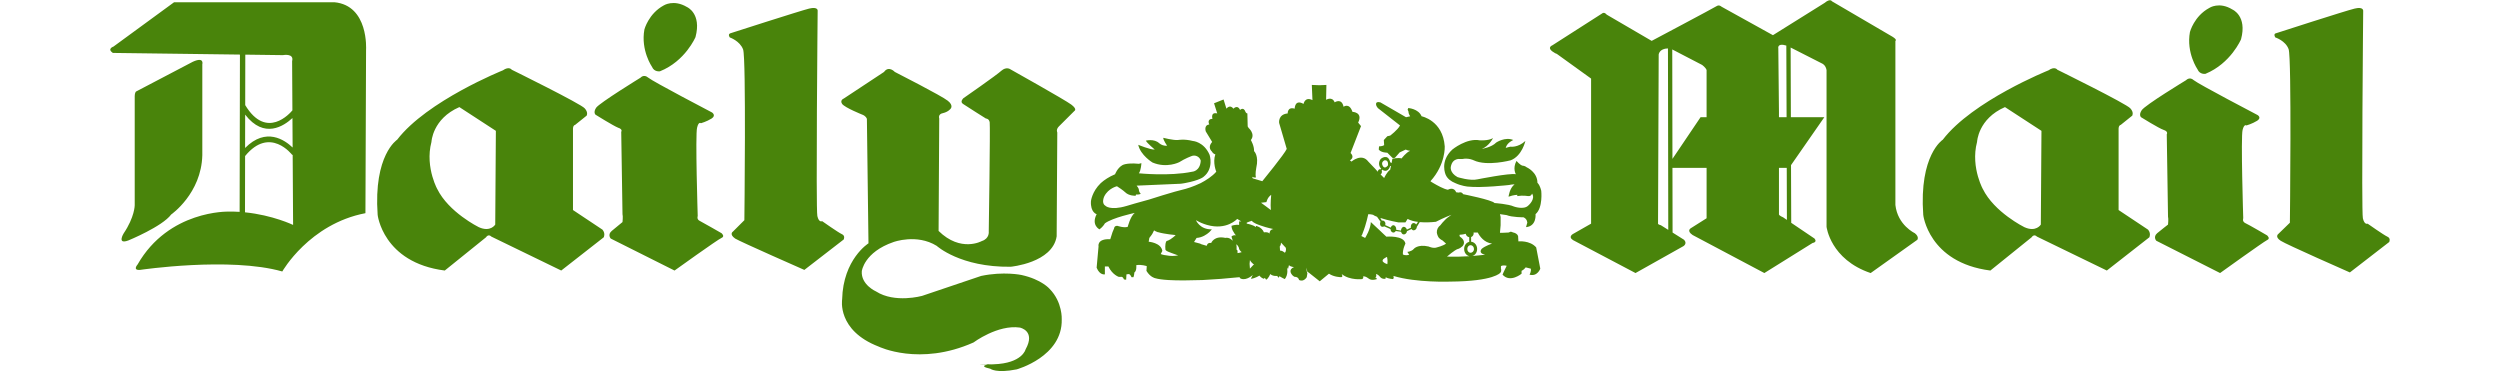 <svg xmlns="http://www.w3.org/2000/svg" fill="none" viewBox="0 0 202 30" height="30" width="202">
<g clip-path="url(#clip0_640_6474)">
<path fill="#49840B" d="M102.276 16.664L102.686 16.971C102.635 16.511 102.712 15.743 102.712 15.743C102.403 15.947 102.328 16.331 102.328 16.331L101.892 16.382L102.276 16.664ZM119.072 19.989C119.021 19.887 118.943 19.811 118.814 19.811C118.687 19.811 118.558 19.938 118.558 20.118C118.558 20.298 118.687 20.424 118.814 20.424C118.967 20.424 119.097 20.298 119.097 20.118C119.096 20.068 119.072 20.041 119.072 19.989ZM119.061 18.788C119.068 18.81 119.072 18.838 119.072 18.864C119.071 18.927 119.05 18.989 119.014 19.041C118.977 19.092 118.925 19.132 118.866 19.154V19.531C118.936 19.538 119.005 19.56 119.067 19.594C119.129 19.629 119.183 19.676 119.226 19.733C119.309 19.844 119.353 19.979 119.353 20.117C119.353 20.393 119.196 20.616 118.966 20.685C119.599 20.636 119.995 20.578 119.995 20.578C119.379 20.449 119.737 20.092 119.737 20.092C120.02 19.861 120.558 19.681 120.558 19.681C119.918 19.603 119.559 19.093 119.403 18.786H119.061V18.788ZM118.739 20.701C118.493 20.66 118.303 20.42 118.303 20.118C118.303 19.828 118.479 19.595 118.713 19.542V19.166C118.642 19.155 118.577 19.122 118.527 19.073C118.476 19.023 118.443 18.958 118.432 18.888L118.43 18.89C118.174 18.965 117.942 18.965 117.942 18.965C117.891 19.094 117.994 19.145 117.994 19.145C118.532 19.529 118.174 19.887 118.174 19.887C117.918 20.118 117.789 20.118 117.789 20.118C117.534 20.195 116.917 20.733 116.917 20.733C117.603 20.754 118.23 20.733 118.739 20.701ZM111.712 18.327C111.758 18.327 111.803 18.313 111.841 18.286L112.352 18.507C112.352 18.66 112.455 18.79 112.584 18.79C112.664 18.79 112.734 18.738 112.775 18.665L113.209 18.729C113.237 18.858 113.325 18.943 113.43 18.943C113.548 18.943 113.668 18.834 113.683 18.678L114.046 18.506C114.089 18.57 114.153 18.611 114.226 18.611C114.353 18.611 114.482 18.482 114.482 18.328L114.714 17.947C115.149 17.98 115.587 17.971 116.021 17.92C116.713 17.561 117.278 17.357 117.278 17.357C117.071 17.509 116.866 17.639 116.737 17.792C116.608 17.919 116.488 18.056 116.379 18.201C116.286 18.268 116.212 18.357 116.162 18.46C116.113 18.563 116.09 18.677 116.096 18.791C116.116 18.937 116.168 19.076 116.249 19.2C116.378 19.352 116.558 19.431 116.558 19.431L116.841 19.686C116.609 19.866 116.096 19.992 116.096 19.992C115.813 20.097 115.43 19.917 115.43 19.917C114.532 19.713 114.225 20.121 114.225 20.121C114.045 20.325 113.712 20.352 113.712 20.352L113.865 20.583C113.531 20.686 113.353 20.557 113.353 20.557C113.327 20.122 113.558 19.687 113.558 19.687C113.455 18.997 112.018 19.123 112.018 19.123L111.661 18.788L111.583 18.711L110.763 17.943C110.763 18.174 110.66 18.507 110.533 18.79C110.431 19.019 110.302 19.225 110.302 19.225L109.995 19.07C110.053 18.985 110.096 18.89 110.121 18.79C110.377 18.174 110.557 17.304 110.557 17.304C110.71 17.304 110.84 17.33 110.942 17.355C111.019 17.407 111.071 17.433 111.071 17.433C111.131 17.461 111.196 17.488 111.266 17.517L111.549 17.917C111.522 17.964 111.508 18.018 111.508 18.072C111.507 18.225 111.583 18.327 111.712 18.327ZM114.575 17.929L114.425 18.141C114.405 18.106 114.376 18.076 114.341 18.055C114.306 18.034 114.266 18.023 114.225 18.021C114.096 18.021 113.994 18.147 113.994 18.327C113.994 18.351 113.996 18.376 114.002 18.398L113.675 18.551C113.64 18.431 113.536 18.326 113.43 18.326C113.303 18.326 113.2 18.479 113.2 18.633L112.809 18.566C112.814 18.546 112.816 18.526 112.816 18.506C112.816 18.353 112.711 18.198 112.584 18.198C112.488 18.198 112.408 18.283 112.373 18.39L111.921 18.186C111.936 18.15 111.944 18.111 111.943 18.072C111.943 17.943 111.84 17.817 111.711 17.817C111.691 17.816 111.67 17.82 111.651 17.827L111.531 17.611H111.529C112.182 17.823 112.992 17.971 112.992 17.971H113.557L113.737 17.688C113.969 17.818 114.27 17.892 114.575 17.929ZM111.536 13.559C111.557 13.585 111.577 13.609 111.598 13.631L111.565 13.688C111.548 13.677 111.528 13.671 111.508 13.67C111.405 13.67 111.328 13.772 111.328 13.875L111.303 13.85L111.097 13.618L111.022 13.542L110.559 13.056C110.021 12.339 109.2 13.056 109.2 13.056L109.073 12.953C109.507 12.697 109.125 12.364 109.125 12.364L109.97 10.189L109.739 9.907C110.151 9.062 109.279 9.037 109.279 9.037C109.021 8.269 108.56 8.628 108.56 8.628C108.407 7.886 107.841 8.269 107.841 8.269C107.637 7.758 107.149 8.064 107.149 8.064L107.173 6.862L106.611 6.887L105.995 6.862L106.046 8.089C105.432 7.783 105.327 8.397 105.327 8.397C104.61 7.987 104.61 8.781 104.61 8.781C104.019 8.601 104.045 9.165 104.045 9.165C103.251 9.241 103.354 9.932 103.354 9.932L103.968 12.031C103.815 12.415 101.994 14.641 101.994 14.641L101.224 14.411L101.173 14.284C101.352 14.386 101.481 14.335 101.481 14.335C101.404 14.079 101.506 13.567 101.506 13.567C101.738 12.569 101.327 12.21 101.327 12.21C101.352 11.8 101.07 11.315 101.07 11.315C101.455 10.829 100.891 10.342 100.891 10.342L100.813 10.214L100.788 9.165C100.686 9.165 100.634 9.036 100.634 9.036C100.48 8.601 100.198 8.883 100.198 8.883C99.993 8.423 99.66 8.781 99.66 8.781C99.377 8.397 99.095 8.781 99.095 8.781L98.864 8.038L98.095 8.345L98.352 9.164C97.787 9.035 97.967 9.599 97.967 9.599C97.48 9.624 97.71 10.059 97.71 10.059C97.249 10.11 97.428 10.623 97.428 10.623L97.941 11.467C97.53 11.927 97.916 12.235 97.916 12.235C98.045 12.466 98.199 12.466 98.199 12.466C97.967 13.157 98.275 13.874 98.275 13.874C97.942 14.257 97.455 14.564 97.019 14.794C96.379 15.101 95.814 15.255 95.814 15.255C94.813 15.486 92.84 16.125 92.84 16.125C92.147 16.303 91.044 16.636 91.044 16.636C89.66 17.047 89.301 16.612 89.301 16.612C88.967 16.406 89.224 15.868 89.224 15.868C89.557 15.203 90.25 15.049 90.25 15.049C90.737 15.358 90.916 15.536 90.916 15.536C91.224 15.844 91.763 15.818 91.763 15.818L91.788 15.716C92.019 15.742 92.173 15.664 92.173 15.664C92.019 15.511 92.019 15.332 92.019 15.332C92.019 15.204 91.84 15 91.84 15L95.404 14.846C95.533 14.822 95.634 14.822 95.737 14.795C96.967 14.565 97.25 14.284 97.25 14.284C98.096 13.617 97.738 12.517 97.738 12.517C97.275 11.443 96.379 11.39 96.379 11.39C95.686 11.212 95.173 11.314 95.173 11.314C94.789 11.34 93.994 11.135 93.994 11.135C93.968 11.288 94.301 11.774 94.301 11.774C94.186 11.785 94.071 11.772 93.961 11.737C93.851 11.702 93.749 11.645 93.661 11.57C93.25 11.187 92.584 11.365 92.584 11.365C92.686 11.57 93.303 12.083 93.303 12.083C92.943 12.108 91.97 11.699 91.97 11.699C92.149 12.544 93.124 13.132 93.124 13.132C94.277 13.618 95.277 13.107 95.277 13.107C95.764 12.8 96.252 12.62 96.252 12.62C96.325 12.587 96.405 12.57 96.486 12.57C96.566 12.571 96.646 12.588 96.719 12.623C96.792 12.657 96.857 12.706 96.909 12.768C96.961 12.829 96.999 12.902 97.021 12.979C96.969 13.85 96.328 13.875 96.328 13.875C94.482 14.258 92.02 14.002 92.02 14.002C92.199 13.772 92.225 13.183 92.225 13.183L92.02 13.235C90.944 13.132 90.661 13.363 90.661 13.363C90.276 13.593 90.097 14.08 90.097 14.08C89.61 14.285 89.225 14.54 88.942 14.796C88.224 15.489 88.148 16.255 88.148 16.255C88.097 17.177 88.609 17.305 88.609 17.305C88.148 18.2 88.84 18.533 88.84 18.533C89.148 18.304 89.275 18.047 89.275 18.047C89.891 17.588 91.686 17.203 91.686 17.203C91.326 17.485 91.121 18.328 91.121 18.328C90.814 18.431 90.3 18.251 90.3 18.251C90.018 18.227 90.018 18.457 90.018 18.457L89.889 18.763L89.71 19.327C88.608 19.276 88.762 19.915 88.762 19.915L88.608 21.629C88.865 22.268 89.274 22.167 89.274 22.167V21.528H89.556C89.889 22.218 90.403 22.372 90.403 22.372H90.557C90.736 22.321 90.814 22.578 90.814 22.578L90.993 22.602L91.018 22.167L91.222 22.143C91.351 22.194 91.428 22.398 91.428 22.398H91.581C91.632 22.296 91.659 22.014 91.659 22.014C91.864 21.886 91.811 21.426 91.811 21.426C92.222 21.349 92.658 21.504 92.658 21.504L92.633 21.886C92.94 22.398 93.326 22.475 93.326 22.475C93.582 22.551 93.966 22.602 94.428 22.628C95.224 22.679 96.223 22.652 97.147 22.628C98.149 22.578 99.149 22.501 100.147 22.397C100.25 22.55 100.3 22.526 100.3 22.526C100.736 22.678 101.223 22.217 101.223 22.217L101.07 22.526C101.403 22.5 101.763 22.268 101.763 22.268C101.852 22.39 101.977 22.48 102.121 22.526L102.199 22.448L102.302 22.601C102.506 22.498 102.635 22.142 102.635 22.142C102.866 22.346 103.2 22.294 103.2 22.294L103.302 22.447L103.378 22.319C103.531 22.423 103.814 22.55 103.814 22.55C104.123 22.166 103.994 21.604 103.994 21.604L104.072 21.731L104.147 21.424C104.3 21.577 104.559 21.577 104.559 21.577C104.072 21.781 104.352 22.141 104.352 22.141C104.413 22.242 104.503 22.322 104.61 22.37C104.691 22.36 104.773 22.381 104.84 22.428C104.906 22.476 104.952 22.547 104.969 22.627C105.353 22.807 105.585 22.396 105.585 22.396L105.636 22.09C105.559 21.91 105.559 21.628 105.559 21.628L105.636 21.961L105.763 22.038L106.635 22.729L107.38 22.113C107.79 22.396 108.355 22.396 108.355 22.396C108.559 22.396 108.406 22.141 108.406 22.141C109.073 22.678 110.072 22.55 110.072 22.55C110.225 22.423 110.123 22.346 110.123 22.346C110.304 22.268 110.611 22.526 110.611 22.526C110.866 22.703 111.251 22.55 111.251 22.55C111.227 22.423 111.098 22.397 111.098 22.397C111.278 22.397 111.176 22.142 111.176 22.142C111.354 22.166 111.509 22.371 111.509 22.371C111.662 22.577 111.945 22.526 111.945 22.526L111.969 22.397C112.149 22.526 112.558 22.55 112.558 22.55C112.663 22.447 112.584 22.294 112.584 22.294C114.431 22.858 117.173 22.754 117.173 22.754C120.738 22.73 121.226 22.038 121.226 22.038C121.354 21.883 121.277 21.706 121.277 21.706V21.502C121.457 21.397 121.739 21.476 121.739 21.476L121.481 22.013L121.406 22.193C122.02 22.883 122.943 22.116 122.943 22.116V21.884C123.123 21.809 123.276 21.604 123.276 21.604L123.688 21.707C123.74 21.938 123.586 22.193 123.586 22.193C124.226 22.371 124.455 21.707 124.455 21.707L124.124 19.99C123.611 19.402 122.687 19.504 122.687 19.504L122.661 19.069C122.61 18.916 122.432 18.814 122.277 18.788L122.079 18.717L121.892 18.788C121.609 18.812 121.198 18.812 121.198 18.812V18.788L121.25 18.199V17.534L121.198 17.303L121.739 17.381C122.149 17.558 123.098 17.558 123.098 17.558C123.405 17.687 123.405 17.994 123.405 17.994L123.303 18.353C124.174 18.276 124.072 17.303 124.072 17.303C124.686 16.791 124.532 15.409 124.532 15.409C124.454 15.076 124.327 14.871 124.249 14.794L124.225 14.77C124.225 13.899 123.353 13.515 123.353 13.515C123.2 13.386 123.02 13.386 123.02 13.386C122.815 13.336 122.532 13.002 122.532 13.002C122.199 13.616 122.481 14.076 122.481 14.076C121.967 13.974 119.402 14.486 119.402 14.486C118.788 14.64 117.763 14.308 117.763 14.308C117.121 13.949 117.224 13.489 117.224 13.489C117.351 12.746 117.967 12.848 117.967 12.848H118.148C118.686 12.746 119.071 12.951 119.071 12.951C120.147 13.463 122.069 12.951 122.069 12.951C122.992 12.592 123.25 11.389 123.25 11.389C122.634 11.953 122.045 11.851 122.045 11.851C121.915 11.877 121.786 11.911 121.66 11.953C121.763 11.518 122.275 11.313 122.275 11.313C121.609 11.032 120.891 11.518 120.891 11.518C120.533 11.902 119.736 12.03 119.736 12.03C120.325 11.799 120.634 11.159 120.634 11.159C120.25 11.389 119.558 11.338 119.558 11.338C118.506 11.133 117.352 12.08 117.352 12.08C116.3 13.053 116.814 14.128 116.814 14.128C116.943 14.434 117.25 14.665 117.583 14.793C118.07 15.024 118.582 15.075 118.582 15.075C119.685 15.203 121.942 14.947 121.942 14.947C122.147 14.896 122.378 14.896 122.378 14.896C121.966 15.203 121.891 15.894 121.891 15.894C122.301 15.742 122.608 15.742 122.608 15.742L122.584 15.844C123.071 15.767 123.48 15.844 123.48 15.844C123.737 15.868 123.789 15.64 123.789 15.64C124.096 16.099 123.48 16.613 123.48 16.613C123.121 16.971 122.327 16.688 122.327 16.688C121.891 16.484 120.761 16.406 120.761 16.406C120.557 16.151 118.223 15.69 118.223 15.69C118.094 15.459 117.865 15.562 117.865 15.562L117.658 15.536C117.454 15.049 116.993 15.332 116.993 15.332C116.66 15.28 116.121 14.974 115.812 14.794C115.659 14.718 115.582 14.641 115.582 14.641C116.813 13.285 116.735 11.827 116.735 11.827C116.582 9.727 114.864 9.395 114.864 9.395C114.609 8.781 113.788 8.73 113.788 8.73L113.737 8.858L113.812 9.037C113.788 9.166 113.941 9.396 113.941 9.396L113.608 9.472L111.531 8.269C111.019 8.142 111.224 8.576 111.224 8.576L111.327 8.73L113.122 10.137C112.941 10.495 112.327 10.956 112.327 10.956L112.096 11.008L111.813 11.314L111.839 11.724C111.71 11.827 111.427 11.827 111.427 11.827L111.403 12.083C111.581 12.339 112.095 12.339 112.095 12.339L112.504 12.748C112.633 12.825 112.736 12.723 112.736 12.723L113.094 12.314L113.582 12.084C113.711 12.16 113.942 12.186 113.942 12.186C113.609 12.315 113.251 12.8 113.251 12.8C112.968 12.723 112.505 12.825 112.505 12.825L112.454 13.107L112.439 13.175L112.327 13.107C112.147 12.365 111.582 12.825 111.582 12.825C111.491 12.924 111.437 13.05 111.428 13.184C111.42 13.318 111.458 13.45 111.536 13.559ZM111.548 14.094C111.609 14.066 111.66 13.978 111.66 13.874C111.66 13.844 111.653 13.815 111.641 13.788L111.675 13.702C111.756 13.767 111.856 13.802 111.959 13.801C112.224 13.793 112.326 13.412 112.326 13.412H112.39L112.326 13.719C112.068 13.873 111.839 14.384 111.839 14.384L111.548 14.094ZM111.708 13.363C111.571 13.079 111.865 12.952 111.865 12.952C112.224 12.901 112.148 13.361 112.148 13.361C112.052 13.481 111.974 13.526 111.91 13.531C111.771 13.543 111.71 13.365 111.708 13.363ZM97.71 18.762C97.505 18.942 97.146 19.197 96.684 19.224L96.479 19.554L96.966 19.683L97.069 19.734L97.505 19.863C97.505 19.863 97.53 19.58 97.865 19.631C97.865 19.631 98.095 19.017 99.018 19.223C99.018 19.223 99.172 19.171 99.377 19.274C99.454 19.325 99.531 19.376 99.607 19.452L99.504 19.119C99.504 19.119 99.607 18.966 99.863 19.017C99.863 19.017 99.76 18.914 99.684 18.761C99.575 18.611 99.513 18.433 99.504 18.249C99.504 18.249 99.812 18.122 100.12 18.174V17.891H100.299L99.966 17.687C99.966 17.687 99.119 18.633 97.529 18.174C97.215 18.085 96.913 17.956 96.632 17.79C96.632 17.79 96.94 18.557 97.915 18.531C97.916 18.531 97.839 18.634 97.71 18.762ZM93.582 18.762C94.095 18.915 94.993 18.994 94.993 18.994C94.915 19.069 94.839 19.146 94.763 19.197C94.481 19.429 94.25 19.48 94.25 19.48C94.096 19.735 94.174 20.197 94.174 20.197C94.25 20.3 94.481 20.375 94.686 20.453C94.943 20.555 95.198 20.633 95.198 20.633C94.885 20.696 94.563 20.696 94.25 20.633C93.967 20.606 93.789 20.528 93.789 20.528L93.917 20.273C93.814 19.606 92.814 19.531 92.814 19.531L92.866 19.225C92.994 19.07 93.123 18.892 93.174 18.763C93.206 18.716 93.231 18.665 93.25 18.611C93.302 18.662 93.43 18.713 93.558 18.763L93.582 18.762ZM111.841 20.887C111.764 20.938 111.712 20.989 111.712 21.091C111.712 21.091 111.764 21.243 112.097 21.346C112.097 21.346 112.148 21.066 112.071 20.758C112.07 20.758 111.943 20.809 111.841 20.887ZM100.147 20.424L100.326 20.373C100.326 20.373 100.147 20.22 100.122 20.118C100.122 20.118 100.122 19.914 99.891 19.734L99.916 19.914V20.169L99.993 20.247V20.451L100.147 20.424ZM100.967 21.322L100.994 21.706L101.327 21.346C101.301 21.346 101.274 21.34 101.252 21.326C101.229 21.313 101.21 21.294 101.198 21.27C101.07 21.168 100.994 21.015 100.994 21.015L100.967 21.322ZM102.127 18.772C102.321 18.75 102.485 18.763 102.577 18.874C102.575 18.711 102.646 18.548 102.89 18.506C102.89 18.506 102.352 18.404 101.865 18.224C101.557 18.121 101.249 17.992 101.147 17.84L100.916 17.917L100.736 17.992V18.07C100.736 18.07 101.223 18.145 101.48 18.352V18.248C101.48 18.249 101.946 18.337 102.127 18.772ZM103.479 19.785C103.479 19.734 103.506 19.683 103.506 19.605L103.89 20.016C103.89 20.016 103.966 20.272 103.813 20.425C103.813 20.425 103.737 20.35 103.635 20.299C103.57 20.267 103.5 20.249 103.428 20.248L103.404 19.915C103.404 19.914 103.455 19.863 103.479 19.785ZM72.299 5.811C72.299 5.811 76.12 7.757 76.582 8.141C77.069 8.525 76.812 8.781 76.812 8.781C76.812 8.781 76.633 9.036 76.197 9.139C75.76 9.215 75.89 9.574 75.89 9.574L75.838 18.66C77.634 20.425 79.326 19.479 79.326 19.479C79.967 19.275 79.891 18.711 79.891 18.711C79.891 18.711 80.02 10.164 79.967 9.881C79.916 9.575 79.66 9.575 79.66 9.575C79.66 9.575 78.071 8.576 77.814 8.398C77.531 8.219 77.839 7.938 77.839 7.938C77.839 7.938 80.531 6.07 80.917 5.711C81.302 5.378 81.61 5.582 81.61 5.582C81.61 5.582 86.046 8.065 86.558 8.449C87.07 8.833 86.815 8.961 86.815 8.961L85.558 10.215C85.302 10.471 85.429 10.701 85.429 10.701L85.378 19.096C85.045 21.245 81.66 21.554 81.66 21.554C77.582 21.605 75.686 19.865 75.686 19.865C74.07 18.866 72.198 19.556 72.198 19.556C69.814 20.375 69.633 21.912 69.633 21.912C69.556 23.013 70.787 23.55 70.787 23.55C72.301 24.522 74.505 23.907 74.505 23.907C76.377 23.268 79.275 22.296 79.275 22.296C81.095 21.912 82.531 22.218 82.531 22.218C84.172 22.578 84.813 23.346 84.813 23.346C85.864 24.42 85.788 25.802 85.788 25.802C85.864 28.823 82.146 29.846 82.146 29.846C80.48 30.179 80.019 29.795 80.019 29.795C78.839 29.538 80.095 29.411 80.095 29.411C80.095 29.411 77.941 29.538 80.275 29.435C82.608 29.36 82.865 28.234 82.865 28.234C83.712 26.723 82.404 26.468 82.404 26.468C80.609 26.213 78.661 27.671 78.661 27.671C74.301 29.615 70.994 28.003 70.994 28.003C67.609 26.698 68.045 24.19 68.045 24.19C68.121 20.94 70.173 19.661 70.173 19.661L70.045 9.602C69.943 9.346 69.686 9.269 69.686 9.269C69.686 9.269 68.275 8.706 68.045 8.399C67.839 8.092 68.173 7.964 68.173 7.964L71.43 5.813C71.812 5.275 72.299 5.811 72.299 5.811ZM9.116 4.276C8.629 3.943 9.167 3.764 9.167 3.764L14.066 0.181H27.014C29.809 0.436 29.578 4.02 29.578 4.02L29.527 17.225C24.988 18.095 22.809 21.936 22.809 21.936C18.577 20.733 11.321 21.807 11.321 21.807C10.68 21.858 11.116 21.372 11.116 21.372C13.629 16.97 18.449 17.098 18.449 17.098C18.761 17.092 19.065 17.1 19.362 17.119L19.387 4.41L9.116 4.276ZM15.578 4.992C16.526 4.557 16.347 5.197 16.347 5.197V12.542C16.27 15.639 13.834 17.329 13.834 17.329C13.116 18.302 10.373 19.427 10.373 19.427C9.424 19.785 9.988 18.864 9.988 18.864C10.885 17.534 10.885 16.586 10.885 16.586V7.757C10.885 7.501 10.988 7.398 10.988 7.398L15.578 4.992ZM19.796 17.156C22.037 17.381 23.682 18.174 23.682 18.174L23.648 12.495L23.614 12.521C23.608 12.515 21.814 10.151 19.804 12.608L19.796 17.156ZM23.644 11.92L23.63 9.538C22.944 10.179 21.344 11.258 19.809 9.261L19.804 11.957C21.494 10.246 23.013 11.312 23.644 11.92ZM23.626 8.917L23.603 4.941C23.782 4.276 22.86 4.455 22.86 4.455L19.82 4.415L19.813 8.493C21.532 11.338 23.45 9.131 23.626 8.917ZM59.016 2.689C59.016 2.689 64.657 0.872 65.375 0.694C66.118 0.515 66.067 0.872 66.067 0.872C66.067 0.872 65.914 16.893 66.042 17.457C66.17 18.021 66.427 17.868 66.427 17.868C66.427 17.868 67.735 18.79 68.017 18.916C68.325 19.045 68.171 19.351 68.171 19.351L64.991 21.809C64.991 21.809 59.811 19.531 59.401 19.276C58.889 18.916 59.222 18.712 59.222 18.712L60.145 17.791C60.145 17.791 60.298 4.687 60.043 3.996C59.786 3.304 58.965 3.023 58.965 3.023C58.785 2.74 59.016 2.689 59.016 2.689ZM52.683 5.402C52.862 5.838 53.323 5.761 53.323 5.761C55.375 4.942 56.196 2.997 56.196 2.997C56.708 1.077 55.503 0.566 55.503 0.566C54.426 -0.074 53.631 0.437 53.631 0.437C52.4 1.103 52.067 2.383 52.067 2.383C51.76 4.072 52.683 5.402 52.683 5.402ZM51.76 6.273C51.76 6.273 48.426 8.321 48.169 8.704C47.913 9.088 48.119 9.268 48.119 9.268C48.119 9.268 49.555 10.164 49.939 10.317C50.349 10.445 50.195 10.65 50.195 10.65L50.298 17.304C50.349 17.484 50.298 17.943 50.298 17.943C50.298 17.943 49.733 18.405 49.426 18.661C49.067 18.967 49.348 19.276 49.348 19.276L54.503 21.86C54.503 21.86 57.99 19.352 58.298 19.225C58.605 19.096 58.298 18.841 58.298 18.841C58.298 18.841 56.785 17.971 56.529 17.842C56.273 17.713 56.376 17.458 56.376 17.458C56.376 17.458 56.17 10.879 56.325 10.316C56.452 9.779 56.632 9.958 56.632 9.958C56.632 9.958 57.093 9.83 57.503 9.574C57.888 9.317 57.53 9.087 57.53 9.087C57.53 9.087 52.734 6.58 52.376 6.273C52.015 5.965 51.76 6.273 51.76 6.273ZM30.514 17.355C30.502 17.303 30.912 21.219 35.938 21.859L39.271 19.173C39.271 19.173 39.45 18.865 39.707 19.12L45.348 21.859L48.784 19.173C48.784 19.173 48.938 18.865 48.682 18.558L46.297 16.971V10.444C46.297 10.444 46.271 10.137 46.476 10.086L47.399 9.345C47.399 9.345 47.553 9.088 47.246 8.756C46.963 8.398 41.348 5.634 41.348 5.634C41.348 5.634 41.143 5.327 40.629 5.685C40.629 5.685 34.501 8.142 32.09 11.289C32.092 11.289 30.169 12.517 30.514 17.355ZM35.322 15.256C35.476 15.537 34.296 13.592 34.861 11.468C34.861 11.468 34.939 9.6 37.117 8.653L40.066 10.572L40.015 18.147C40.015 18.147 39.63 18.788 38.682 18.353C38.682 18.353 36.246 17.151 35.322 15.256ZM176.638 6.477C176.638 6.477 173.306 8.498 173.048 8.908C172.792 9.292 172.997 9.471 172.997 9.471C172.997 9.471 174.433 10.367 174.818 10.495C175.228 10.624 175.074 10.853 175.074 10.853L175.176 17.507C175.228 17.687 175.176 18.146 175.176 18.146C175.176 18.146 174.612 18.581 174.305 18.839C173.946 19.145 174.229 19.452 174.229 19.452L179.383 22.062C179.383 22.062 182.871 19.554 183.178 19.4C183.485 19.274 183.178 19.017 183.178 19.017C183.178 19.017 181.689 18.146 181.409 18.02C181.151 17.891 181.254 17.636 181.254 17.636C181.254 17.636 181.049 11.058 181.202 10.495C181.331 9.984 181.511 10.137 181.511 10.137C181.511 10.137 181.971 10.009 182.383 9.754C182.768 9.497 182.407 9.293 182.407 9.293C182.407 9.293 177.612 6.785 177.253 6.478C176.92 6.17 176.638 6.477 176.638 6.477ZM125.66 4.301C124.866 3.866 125.431 3.661 125.431 3.661L129.43 1.101C129.634 0.923 129.815 1.179 129.815 1.179L133.456 3.303C133.456 3.303 138.378 0.693 138.713 0.489C138.917 0.36 139.097 0.54 139.097 0.54L143.253 2.843L147.432 0.232C147.892 -0.152 148.021 0.104 148.021 0.104L152.919 2.971C153.329 3.227 153.148 3.303 153.148 3.303V16.562C153.329 18.198 154.714 18.84 154.714 18.84C155.099 19.146 154.918 19.377 154.918 19.377L151.148 22.063C147.892 20.962 147.585 18.327 147.585 18.327V5.658C147.507 5.223 147.2 5.12 147.2 5.12L144.683 3.84L144.702 9.47H147.406L144.714 13.342L144.731 18.003L146.612 19.274C146.868 19.58 146.459 19.631 146.459 19.631L142.56 22.062L136.766 18.991C136.227 18.632 136.637 18.428 136.637 18.428L137.893 17.635V13.565H135.134L135.144 18.79L136.074 19.376C136.357 19.683 136.023 19.887 136.023 19.887L132.15 22.062L127.099 19.4C126.663 19.118 127.123 18.89 127.123 18.89L128.56 18.071V6.349L125.79 4.353L125.66 4.301ZM144.335 3.682C143.57 3.444 143.688 3.918 143.688 3.918L143.74 9.062V9.472H144.356L144.335 3.682ZM144.369 13.566H143.74V17.329C143.764 17.432 144.073 17.558 144.073 17.558L144.382 17.769L144.369 13.566ZM135.133 12.838L137.405 9.471H137.892V5.658C137.817 5.454 137.534 5.249 137.534 5.249L135.118 3.995L135.133 12.838ZM134.771 3.912C134.063 3.928 134.022 4.405 134.022 4.405L133.969 18.072C133.969 18.147 134.2 18.199 134.2 18.199L134.796 18.574L134.771 3.912ZM155.398 17.355C155.386 17.303 155.796 21.219 160.823 21.859L164.155 19.173C164.155 19.173 164.335 18.865 164.591 19.12L170.232 21.859L173.668 19.173C173.668 19.173 173.821 18.865 173.566 18.558L171.182 16.971V10.444C171.182 10.444 171.158 10.137 171.362 10.086L172.285 9.345C172.285 9.345 172.438 9.088 172.132 8.756C171.849 8.398 166.233 5.634 166.233 5.634C166.233 5.634 166.029 5.327 165.514 5.685C165.514 5.685 159.386 8.142 156.976 11.289C156.974 11.289 155.053 12.517 155.398 17.355ZM160.206 15.256C160.359 15.537 159.18 13.592 159.746 11.468C159.746 11.468 159.822 9.6 162.002 8.653L164.95 10.572L164.899 18.147C164.899 18.147 164.515 18.788 163.565 18.353C163.565 18.353 161.13 17.151 160.206 15.256ZM183.895 2.689C183.895 2.689 189.509 0.872 190.254 0.694C190.971 0.515 190.946 0.872 190.946 0.872C190.946 0.872 190.793 17.073 190.92 17.637C191.049 18.199 191.304 18.072 191.304 18.072C191.304 18.072 192.612 18.994 192.895 19.12C193.202 19.249 193.048 19.555 193.048 19.555L189.87 22.013C189.87 22.013 184.69 19.735 184.28 19.454C183.767 19.121 184.1 18.892 184.1 18.892L185.023 17.996C185.023 17.996 185.176 4.662 184.92 3.971C184.665 3.279 183.844 3.024 183.844 3.024C183.665 2.714 183.895 2.689 183.895 2.689ZM177.562 5.607C177.742 6.043 178.202 5.965 178.202 5.965C180.255 5.12 181.075 3.176 181.075 3.176C181.587 1.281 180.382 0.77 180.382 0.77C179.305 0.105 178.511 0.641 178.511 0.641C177.279 1.306 176.947 2.587 176.947 2.587C176.638 4.276 177.562 5.607 177.562 5.607Z" clip-rule="evenodd" fill-rule="evenodd"></path>
</g>
<defs>
<clipPath id="clip0_640_6474">
<rect fill="white" height="30" width="202"></rect>
</clipPath>
</defs>
</svg>

